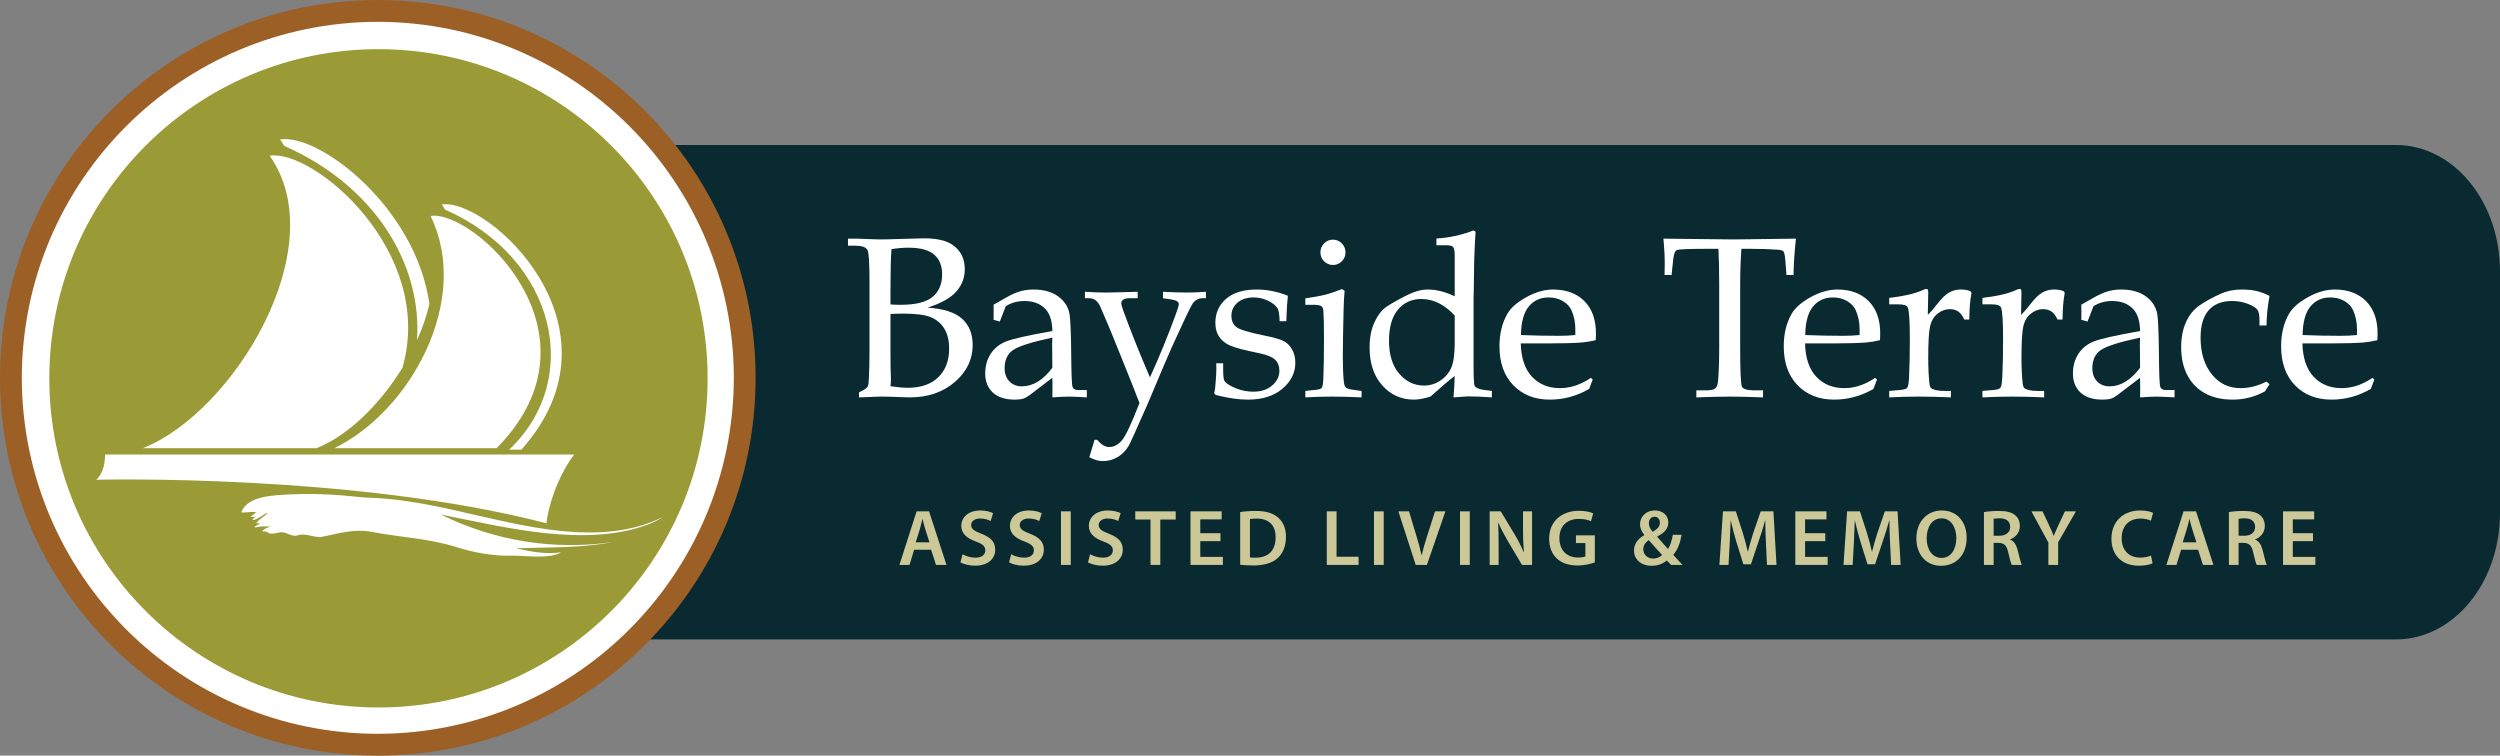 <?xml version="1.0" encoding="UTF-8"?><svg id="Layer_1" xmlns="http://www.w3.org/2000/svg" viewBox="0 0 457.69 138.333"><rect x="0" y="0" width="457.69" height="138.333" fill="#808080" stroke="none"/><defs><style>.cls-1{fill:#082a30;fill-rule:evenodd;}.cls-2{fill:#9a9b37;}.cls-3{fill:#9c6026;}.cls-4{fill:#fff;}.cls-5{fill:#ccc898;}</style></defs><path class="cls-4" d="M136.805,69.367c0,37.521-30.417,67.938-67.938,67.938S.929,106.888.929,69.367,31.346,1.429,68.867,1.429s67.938,30.417,67.938,67.938"/><path class="cls-1" d="M438.654,26.55H121.886c9.268,11.626,14.82,26.343,14.82,42.366,0,18.807-7.63,35.827-19.958,48.146h321.906c10.512,0,19.036-10.35,19.036-23.11v-44.293c0-12.765-8.524-23.109-19.036-23.109"/><path class="cls-3" d="M0,69.168C0,30.968,30.969,0,69.167,0s69.166,30.968,69.166,69.168-30.966,69.162-69.166,69.165c-38.198-.003-69.167-30.964-69.167-69.165M3.991,69.168c.066,35.992,29.178,65.114,65.176,65.176,35.996-.062,65.114-29.184,65.179-65.176-.065-35.996-29.183-65.117-65.179-65.175C33.169,4.051,4.056,33.172,3.991,69.168Z"/><path class="cls-4" d="M169.804,56.319c2.928.191,5.038.869,6.331,2.034,1.294,1.165,1.94,2.776,1.94,4.833,0,2.603-1.085,4.848-3.257,6.735-2.172,1.887-4.932,2.831-8.281,2.831l-1.613-.048c-1.361-.064-2.512-.095-3.451-.095-.681,0-1.519.027-2.512.082l-1.695.061v-.92c.844-.408,1.344-.721,1.501-.939.156-.217.249-.578.275-1.082.096-1.62.144-3.465.144-5.534v-12.723c0-3.403-.123-5.33-.368-5.779-.3-.53-1.028-.796-2.185-.796h-1.389v-1.287h1.696l1.878.072c.98.048,1.75.071,2.307.071.858,0,2.554-.042,5.085-.128l2.982-.076c2.342,0,4.091.41,5.249,1.229,1.456,1.039,2.184,2.508,2.184,4.408,0,1.558-.513,2.925-1.541,4.099-1.028,1.176-2.788,2.16-5.28,2.952M163.025,55.741c.68.041,1.307.061,1.879.061,2.709,0,4.649-.48,5.82-1.44,1.17-.959,1.756-2.345,1.756-4.155,0-1.566-.49-2.768-1.47-3.605-.981-.837-2.546-1.256-4.697-1.256-.953,0-1.988.089-3.105.265-.122,1.662-.183,4.173-.183,7.536v2.594ZM163.025,70.709c1.266.191,2.314.286,3.144.286,2.411,0,4.279-.643,5.606-1.93,1.327-1.286,1.992-3.032,1.992-5.237,0-1.471-.294-2.686-.878-3.645-.586-.96-1.406-1.661-2.461-2.104-1.056-.442-2.741-.664-5.055-.664-.694,0-1.477.021-2.348.062v7.249l.02,2.574c.041.925.062,1.633.062,2.123,0,.367-.028.797-.082,1.286Z"/><path class="cls-4" d="M181.899,58.559l.021-1.368-.021-1.409,2.226-1.267c1.007-.572,1.889-.966,2.645-1.184.755-.218,1.562-.327,2.419-.327,1.879,0,3.394.423,4.544,1.265,1.151.843,1.842,1.917,2.073,3.223.163.979.266,3.406.306,7.282.028,3.658.109,5.678.245,6.058.136.382.477.572,1.021.572h1.593v1.348c-1.552-.096-2.634-.143-3.246-.143-.763,0-1.784.047-3.064.143l.021-1.816c0-.585-.008-1.176-.021-1.775l-4.227,3.224c-.382.285-.756.486-1.123.602-.368.115-.878.173-1.532.173-1.756,0-3.097-.431-4.023-1.295-.926-.863-1.388-2.022-1.388-3.476,0-1.373.329-2.572.99-3.599.66-1.025,1.6-1.783,2.818-2.273,1.218-.489,4.047-1.128,8.485-1.916-.028-1.729-.408-3.022-1.143-3.881-.927-1.074-2.247-1.612-3.962-1.612-.654,0-1.266.079-1.838.24-.572.16-1.102.4-1.593.719-.395.974-.755,1.906-1.082,2.798l-1.144-.306M192.661,61.805c-3.785.816-6.187,1.58-7.208,2.293-1.021.713-1.532,1.817-1.532,3.311,0,1.005.292,1.81.878,2.414.585.605,1.341.907,2.266.907,1.022,0,1.998-.285,2.932-.856.931-.57,1.82-1.419,2.664-2.547l-.041-4.523.041-.999Z"/><path class="cls-4" d="M199.431,83.697l.959-3.186h.47c.369.443.736.775,1.105.996.368.221.742.331,1.124.331.845,0,1.615-.409,2.31-1.228.696-.818,1.765-3.098,3.211-6.835-.6-1.578-1.797-4.591-3.594-9.041l-1.899-4.672-1.532-3.571c-.476-1.262-1.191-1.894-2.143-1.894h-.818v-1.184c1.416.095,2.667.143,3.756.143.844,0,2.81-.048,5.899-.143v1.184h-1.511c-.518,0-.895.089-1.133.265-.239.177-.358.395-.358.653,0,.218.13.687.388,1.408,1.376,3.781,2.998,7.835,4.865,12.161,1.795-3.958,3.358-7.774,4.692-11.447.394-1.075.591-1.728.591-1.959,0-.435-.462-.72-1.388-.857l-1.511-.224v-1.184c1.606.095,3.035.143,4.288.143,1.184,0,2.376-.048,3.574-.143v1.184h-.715c-.314,0-.633.092-.96.276-.326.184-.592.438-.797.764-.435.695-1.696,3.339-3.781,7.936-.572,1.265-2.031,4.691-4.375,10.281-2.069,4.71-3.239,7.296-3.511,7.761-.531.898-1.212,1.589-2.042,2.073-.83.483-1.728.724-2.695.724-.394,0-.799-.061-1.214-.183-.415-.123-.833-.3-1.255-.532"/><path class="cls-4" d="M223.933,66.503v1.332c0,1.067.096,1.729.286,1.989.354.437,1.045.861,2.073,1.271,1.028.41,2.086.615,3.174.615,1.405,0,2.547-.378,3.431-1.135.887-.756,1.329-1.659,1.329-2.708,0-.832-.259-1.5-.777-2.005-.517-.503-1.505-.906-2.96-1.206-2.709-.545-4.501-1.021-5.372-1.431-.871-.409-1.524-.953-1.959-1.635-.437-.681-.655-1.506-.655-2.473,0-1.813.658-3.285,1.975-4.415,1.315-1.132,3.18-1.698,5.594-1.698,1.907,0,3.81.382,5.706,1.144-.116.926-.214,2.478-.287,4.656h-1.224c-.029-1.198-.158-1.988-.389-2.369-.312-.503-.883-.96-1.71-1.368-.83-.409-1.711-.613-2.648-.613-1.237,0-2.225.318-2.965.951-.74.634-1.111,1.427-1.111,2.382,0,.913.293,1.601.878,2.065.586.477,2.207.982,4.861,1.512,1.96.396,3.254.764,3.879,1.104.628.34,1.13.857,1.512,1.551.382.693.571,1.489.571,2.387,0,1.836-.786,3.421-2.358,4.754-1.571,1.333-3.673,2-6.299,2-1.675,0-3.554-.262-5.637-.785-.368-.094-.551-.237-.551-.427l.061-.288c.054-.204.102-.565.142-1.085.124-1.323.184-2.352.184-3.09l-.02-.982h1.266"/><path class="cls-4" d="M245.676,52.922l.489.307c-.095,1.021-.156,2.144-.183,3.369-.096,3.976-.144,6.909-.144,8.802,0,1.77.062,3.281.185,4.533.053.491.183.831.388,1.022.204.19.694.334,1.469.428l1.389.184v1.185c-1.987-.096-3.798-.143-5.432-.143-1.606,0-3.227.047-4.86.143v-1.185l1.756-.184c.68-.055,1.1-.181,1.256-.378.157-.198.256-.857.296-1.977.069-1.733.102-4.122.102-7.166,0-2.115-.033-3.746-.102-4.893-.027-.424-.146-.724-.357-.901-.212-.177-.685-.266-1.419-.266h-1.532v-1.184c1.66-.242,2.883-.464,3.666-.666.782-.202,1.794-.545,3.033-1.03M244.041,43.876c.626,0,1.164.228,1.614.684.448.456.674,1.004.674,1.644s-.226,1.184-.674,1.634c-.45.449-.988.674-1.614.674-.639,0-1.184-.225-1.633-.674-.45-.45-.674-.994-.674-1.634s.224-1.188.674-1.644c.449-.456.994-.684,1.633-.684Z"/><path class="cls-4" d="M266.322,54.25v-7.409c0-.86-.096-1.398-.285-1.617-.191-.218-.627-.327-1.309-.327h-1.756v-1.225c2.432-.162,4.698-.658,6.8-1.491l.369.245c-.096,1.39-.177,3.065-.245,5.027l-.082,5.436-.041,1.757v12.2c0,2.276.068,3.542.204,3.801.205.369.77.614,1.695.736l1.45.184v1.185c-1.679-.123-3.161-.184-4.444-.184-.232,0-1.092.061-2.58.184.095-.922.169-2.229.224-3.923-1.156.894-2.632,2.148-4.426,3.762-1.155.379-2.175.569-3.058.569-2.299,0-4.223-.865-5.773-2.593-1.549-1.729-2.324-4.044-2.324-6.944,0-1.811.298-3.355.896-4.636.598-1.279,1.313-2.208,2.142-2.787.83-.579,2.121-1.31,3.875-2.195,1.346-.667,2.59-1.001,3.732-1.001.775,0,1.574.102,2.397.307.822.204,1.668.517,2.539.939M266.322,57.766c-.939-1.009-1.914-1.765-2.925-2.269-1.013-.504-2.069-.757-3.171-.757-1.78,0-3.214.651-4.301,1.953-1.087,1.302-1.632,3.207-1.632,5.715,0,2.549.622,4.549,1.867,6.002,1.243,1.451,2.755,2.177,4.535,2.177,1.087,0,2.086-.303,2.997-.91.91-.606,1.576-1.394,1.997-2.362.422-.967.633-2.488.633-4.56v-4.989Z"/><path class="cls-4" d="M278.416,62.868c.068,2.682.754,4.717,2.059,6.106,1.305,1.388,3.019,2.083,5.14,2.083.951,0,1.895-.157,2.834-.47.937-.313,1.868-.782,2.793-1.409l.347.306-.655,1.716c-1.129.653-2.292,1.144-3.492,1.47-1.197.327-2.43.49-3.695.49-2.763,0-4.993-.875-6.688-2.624-1.695-1.749-2.542-4.122-2.542-7.117,0-2.287.476-4.268,1.43-5.942.624-1.104,1.783-2.125,3.471-3.063,1.687-.94,3.328-1.41,4.92-1.41,2.41,0,4.319.708,5.728,2.124,1.41,1.416,2.115,3.397,2.115,5.942l-.041,1.205c-.898.219-1.753.361-2.569.429-1.455.109-3.473.164-6.056.164h-5.099M278.457,61.336c2.11.096,4.439.143,6.984.143,1.021,0,2.009-.047,2.962-.143v-1.144c0-1.197-.238-2.335-.715-3.41-.299-.667-.823-1.221-1.573-1.664-.748-.443-1.613-.664-2.592-.664-1.526,0-2.745.558-3.657,1.675-.912,1.116-1.382,2.852-1.409,5.207Z"/><path class="cls-4" d="M318.81,45.551c-.15,2.042-.224,4.193-.224,6.453v11.64c0,4.329.109,6.715.326,7.157.218.443.993.664,2.328.664h1.532v1.287c-2.411-.096-4.453-.143-6.127-.143-1.689,0-3.716.047-6.085.143v-1.287h1.715c.898,0,1.484-.119,1.757-.357.271-.238.442-.704.509-1.399.136-1.593.205-3.648.205-6.168v-11.66c0-2.3-.048-4.411-.143-6.33h-2.078c-3.355,0-5.201.078-5.541.234-.341.157-.565.766-.674,1.828l-.284,2.736h-1.287l.041-2.43c0-.98-.081-2.389-.245-4.227,7.352.095,11.674.143,12.968.143l11.292-.143c-.258,2.301-.408,4.52-.449,6.657h-1.286l-.204-2.674c-.082-.927-.197-1.474-.347-1.645-.15-.17-.484-.275-1.001-.316-1.499-.109-3.2-.163-5.106-.163h-1.592"/><path class="cls-4" d="M330.46,62.868c.068,2.682.755,4.717,2.06,6.106,1.305,1.388,3.018,2.083,5.139,2.083.952,0,1.895-.157,2.834-.47.938-.313,1.869-.782,2.793-1.409l.347.306-.654,1.716c-1.13.653-2.293,1.144-3.493,1.47-1.197.327-2.43.49-3.695.49-2.763,0-4.993-.875-6.688-2.624-1.695-1.749-2.542-4.122-2.542-7.117,0-2.287.477-4.268,1.43-5.942.625-1.104,1.783-2.125,3.471-3.063,1.687-.94,3.328-1.41,4.921-1.41,2.409,0,4.319.708,5.728,2.124,1.409,1.416,2.114,3.397,2.114,5.942l-.041,1.205c-.898.219-1.753.361-2.569.429-1.455.109-3.473.164-6.056.164h-5.099M330.501,61.336c2.11.096,4.439.143,6.985.143,1.021,0,2.008-.047,2.961-.143v-1.144c0-1.197-.238-2.335-.714-3.41-.3-.667-.824-1.221-1.574-1.664-.748-.443-1.612-.664-2.592-.664-1.526,0-2.744.558-3.657,1.675-.912,1.116-1.382,2.852-1.409,5.207Z"/><path class="cls-4" d="M352.931,57.639c.546-.518,1.139-1.198,1.78-2.042.765-.993,1.475-1.674,2.13-2.041.655-.368,1.345-.552,2.068-.552.751,0,1.323.089,1.72.266.191.082.287.211.287.387l-.021.205c-.216,1.103-.339,2.648-.367,4.635h-.92c-.311-.694-.682-1.184-1.11-1.47-.427-.286-.939-.429-1.537-.429-.8,0-1.543.272-2.228.816-.686.544-1.144,1.305-1.374,2.284-.232.979-.347,2.903-.347,5.772,0,1.889.075,3.48.225,4.772.054.476.191.774.409.897.516.285,1.28.428,2.286.428h1.227v1.185c-2.083-.096-4.059-.143-5.923-.143-1.811,0-3.602.047-5.371.143v-1.185l1.96-.163c.694-.055,1.134-.184,1.317-.388.185-.205.303-.864.358-1.981.095-1.96.143-4.289.143-6.984,0-3.281-.13-5.207-.389-5.78-.176-.367-.735-.551-1.674-.551h-1.715v-1.184c1.321-.15,2.498-.344,3.533-.582,1.034-.238,1.953-.541,2.757-.909.191-.095.347-.143.47-.143.148,0,.251.042.306.124.054.081.081.265.081.553l-.081,4.06"/><path class="cls-4" d="M370.004,57.639c.545-.518,1.139-1.198,1.779-2.042.766-.993,1.476-1.674,2.131-2.041.655-.368,1.344-.552,2.067-.552.751,0,1.324.089,1.72.266.191.082.287.211.287.387l-.02.205c-.217,1.103-.34,2.648-.368,4.635h-.92c-.311-.694-.682-1.184-1.109-1.47-.428-.286-.939-.429-1.537-.429-.8,0-1.544.272-2.228.816-.687.544-1.144,1.305-1.375,2.284-.232.979-.347,2.903-.347,5.772,0,1.889.076,3.48.226,4.772.053.476.191.774.408.897.516.285,1.28.428,2.287.428h1.226v1.185c-2.083-.096-4.059-.143-5.922-.143-1.812,0-3.603.047-5.372.143v-1.185l1.96-.163c.694-.055,1.135-.184,1.318-.388.184-.205.303-.864.358-1.981.095-1.96.142-4.289.142-6.984,0-3.281-.129-5.207-.388-5.78-.177-.367-.736-.551-1.675-.551h-1.715v-1.184c1.321-.15,2.498-.344,3.533-.582,1.034-.238,1.954-.541,2.757-.909.191-.095.347-.143.47-.143.149,0,.251.042.307.124.053.081.08.265.08.553l-.08,4.06"/><path class="cls-4" d="M381.035,58.559l.021-1.368-.021-1.409,2.225-1.267c1.009-.572,1.889-.966,2.645-1.184.756-.218,1.562-.327,2.421-.327,1.878,0,3.392.423,4.543,1.265,1.15.843,1.841,1.917,2.073,3.223.163.979.265,3.406.306,7.282.027,3.658.109,5.678.245,6.058.136.382.477.572,1.021.572h1.592v1.348c-1.551-.096-2.633-.143-3.246-.143-.762,0-1.785.047-3.063.143l.021-1.816c0-.585-.008-1.176-.021-1.775l-4.227,3.224c-.382.285-.756.486-1.124.602-.367.115-.877.173-1.532.173-1.756,0-3.096-.431-4.022-1.295-.927-.863-1.389-2.022-1.389-3.476,0-1.373.33-2.572.991-3.599.66-1.025,1.599-1.783,2.818-2.273,1.219-.489,4.046-1.128,8.485-1.916-.028-1.729-.408-3.022-1.144-3.881-.926-1.074-2.247-1.612-3.962-1.612-.653,0-1.266.079-1.837.24-.573.16-1.103.4-1.594.719-.394.974-.756,1.906-1.082,2.798l-1.143-.306M391.797,61.805c-3.785.816-6.189,1.58-7.21,2.293-1.021.713-1.53,1.817-1.53,3.311,0,1.005.292,1.81.877,2.414.586.605,1.341.907,2.268.907,1.021,0,1.997-.285,2.93-.856.933-.57,1.821-1.419,2.665-2.547l-.041-4.523.041-.999Z"/><path class="cls-4" d="M414.944,69.852l.552.49-.838,1.307c-.926.504-1.878.881-2.859,1.133-.98.252-1.981.378-3.002.378-2.001,0-3.7-.381-5.095-1.144-1.395-.762-2.475-1.864-3.237-3.308-.762-1.442-1.144-3.158-1.144-5.146,0-1.757.294-3.285.879-4.585.586-1.299,1.406-2.317,2.46-3.053,1.056-.735,2.372-1.456,3.952-2.164,1.117-.504,2.362-.756,3.738-.756,1.048,0,1.949.085,2.705.257.755.17,1.57.474,2.441.911-.341,1.803-.524,3.605-.552,5.408h-1.287v-1.021c0-.871-.126-1.488-.377-1.848-.252-.361-.827-.718-1.726-1.072-.898-.355-1.878-.531-2.94-.531-1.838,0-3.254.561-4.248,1.683-.994,1.121-1.491,2.797-1.491,5.027,0,2.869.735,5.167,2.206,6.893,1.321,1.564,3.022,2.346,5.105,2.346.817,0,1.62-.102,2.409-.306.789-.205,1.574-.504,2.349-.899"/><path class="cls-4" d="M421.516,62.868c.068,2.682.754,4.717,2.059,6.106,1.305,1.388,3.019,2.083,5.14,2.083.951,0,1.895-.157,2.834-.47.937-.313,1.868-.782,2.793-1.409l.347.306-.655,1.716c-1.13.653-2.293,1.144-3.492,1.47-1.198.327-2.43.49-3.696.49-2.763,0-4.992-.875-6.687-2.624-1.695-1.749-2.542-4.122-2.542-7.117,0-2.287.476-4.268,1.429-5.942.625-1.104,1.783-2.125,3.472-3.063,1.687-.94,3.328-1.41,4.92-1.41,2.41,0,4.319.708,5.728,2.124,1.409,1.416,2.115,3.397,2.115,5.942l-.041,1.205c-.898.219-1.753.361-2.569.429-1.455.109-3.473.164-6.057.164h-5.098M421.557,61.336c2.11.096,4.439.143,6.984.143,1.021,0,2.009-.047,2.962-.143v-1.144c0-1.197-.238-2.335-.715-3.41-.3-.667-.823-1.221-1.573-1.664-.748-.443-1.613-.664-2.593-.664-1.526,0-2.744.558-3.656,1.675-.912,1.116-1.382,2.852-1.409,5.207Z"/><path class="cls-2" d="M69.287,9.001c-33.279,0-60.259,26.98-60.259,60.261s26.98,60.26,60.259,60.26,60.259-26.98,60.259-60.26S102.566,9.001,69.287,9.001M95.444,82.326h-2.236c13.593-12.829,8.678-34.949-11.709-43.946,0,0-.402-.627-.616-.933,8.231-1.372,34.685,22.374,14.561,44.879ZM90.91,82.053h-21.304v.002h-2.812v-.002h-5.59c13.984-6.794,25.129-27.178,17.624-42.509,7.716-1.286,32.877,21.48,12.082,42.509ZM78.617,55.646c-.519,2.225-1.294,4.463-2.275,6.65.969-13.667-7.487-28.168-24.297-35.587,0,0-.503-.79-.776-1.177,7.076-1.18,24.836,12.379,27.348,30.114ZM49.366,28.518c7.917-1.32,30.412,17.465,24.319,38.794-4.174,6.816-10.074,12.51-15.742,14.741l-31.801.002c16.674-6.566,35.017-36.918,23.224-53.537ZM17.603,87.831s1.632-1.123,1.631-4.621h85.886c-3.129,4.146-4.784,9.64-5.079,12.596-35.182-9.166-82.438-7.975-82.438-7.975ZM112.244,99.236c-5.789,1.116-11.9.951-17.772,1.129,2.659.628,5.515,1.167,8.243.75-2.059,1.313-6.83.552-9.199.611-3.237.084-6.737-.547-9.809-1.522-5.278-1.673-10.292-1.8-15.786-2.851-2.914-.561-5.912.291-8.817.893-1.582.329-3.048-.758-4.573-.24-1.216.413-2.225-.855-3.47-.515-.583.159-1.205.261-1.806.155l-.1-.097-.009.179v-.252l-.408-.054.068-.17c-.274.055-.552.123-.812-.002.404-.511,1.173-.692,1.746-.964-.479.164-.925.1-1.424.08-.613-.026-1.139.17-1.731.2.153-.364.716-.469,1.007-.738l-.702-.061c.575-.701,1.456-1.236,2.157-1.813-.264-.129-1.207.584-1.408.695-.351.183-.979.626-1.416.537.116-.311.405-.503.691-.66-.346.172-.746.062-1.11.066.387-.185.764-.518,1.095-.793-.849-.229-1.841.127-2.728-.001,1.124-3.079,6.067-3.12,8.84-3.278,3.124-.18,6.268-.072,9.388.15l4.56.426c5.582.111,11.059,1.153,16.492,2.364,11.835,2.639,26.428,6.897,37.873,1.202-.738.508-1.709.986-2.579,1.318-11.51,4.379-26.491.515-38.05-1.789,9.817,4.85,20.71,6.611,31.549,5.045Z"/><path class="cls-5" d="M167.355,100.642l-.843,2.779h-1.848l3.143-9.804h2.283l3.186,9.804h-1.92l-.887-2.779h-3.114M170.163,99.29l-.771-2.415c-.189-.596-.349-1.265-.494-1.833h-.029c-.146.568-.292,1.251-.466,1.833l-.757,2.415h2.517Z"/><path class="cls-5" d="M176.223,101.472c.581.334,1.455.625,2.371.625,1.149,0,1.789-.538,1.789-1.338,0-.742-.494-1.179-1.746-1.63-1.614-.581-2.647-1.44-2.647-2.85,0-1.6,1.338-2.823,3.462-2.823,1.062,0,1.847.233,2.357.495l-.436,1.439c-.35-.189-1.033-.465-1.95-.465-1.134,0-1.629.61-1.629,1.179,0,.755.567,1.106,1.876,1.614,1.703.641,2.532,1.499,2.532,2.91,0,1.571-1.193,2.938-3.724,2.938-1.034,0-2.11-.29-2.648-.611l.393-1.483"/><path class="cls-5" d="M185.122,101.472c.582.334,1.454.625,2.371.625,1.15,0,1.789-.538,1.789-1.338,0-.742-.494-1.179-1.746-1.63-1.614-.581-2.647-1.44-2.647-2.85,0-1.6,1.338-2.823,3.462-2.823,1.062,0,1.848.233,2.357.495l-.436,1.439c-.35-.189-1.033-.465-1.95-.465-1.134,0-1.629.61-1.629,1.179,0,.755.567,1.106,1.876,1.614,1.703.641,2.532,1.499,2.532,2.91,0,1.571-1.193,2.938-3.724,2.938-1.033,0-2.11-.29-2.648-.611l.393-1.483"/><polyline class="cls-5" points="196.028 93.617 196.028 103.421 194.238 103.421 194.238 93.617 196.028 93.617"/><path class="cls-5" d="M199.574,101.472c.582.334,1.455.625,2.371.625,1.15,0,1.79-.538,1.79-1.338,0-.742-.495-1.179-1.746-1.63-1.615-.581-2.648-1.44-2.648-2.85,0-1.6,1.339-2.823,3.463-2.823,1.062,0,1.847.233,2.356.495l-.436,1.439c-.349-.189-1.033-.465-1.95-.465-1.134,0-1.629.61-1.629,1.179,0,.755.567,1.106,1.876,1.614,1.703.641,2.532,1.499,2.532,2.91,0,1.571-1.193,2.938-3.724,2.938-1.033,0-2.11-.29-2.648-.611l.393-1.483"/><polyline class="cls-5" points="210.633 95.114 207.84 95.114 207.84 93.617 215.245 93.617 215.245 95.114 212.422 95.114 212.422 103.421 210.633 103.421 210.633 95.114"/><polyline class="cls-5" points="223.439 99.072 219.744 99.072 219.744 101.952 223.876 101.952 223.876 103.421 217.955 103.421 217.955 93.617 223.658 93.617 223.658 95.086 219.744 95.086 219.744 97.617 223.439 97.617 223.439 99.072"/><path class="cls-5" d="M227.05,93.748c.785-.131,1.788-.206,2.85-.206,1.834,0,3.1.379,4.002,1.137.945.77,1.528,1.934,1.528,3.607,0,1.745-.597,3.055-1.528,3.898-.975.888-2.533,1.339-4.437,1.339-1.048,0-1.833-.058-2.415-.131v-9.644M228.838,102.053c.248.044.627.044.99.044,2.327.014,3.71-1.266,3.71-3.753.014-2.168-1.238-3.405-3.477-3.405-.568,0-.975.044-1.223.103v7.011Z"/><polyline class="cls-5" points="242.902 93.617 244.689 93.617 244.689 101.922 248.72 101.922 248.72 103.421 242.902 103.421 242.902 93.617"/><polyline class="cls-5" points="253.327 93.617 253.327 103.421 251.54 103.421 251.54 93.617 253.327 93.617"/><path class="cls-5" d="M259.18,103.421l-3.17-9.804h1.949l1.338,4.45c.379,1.237.697,2.386.959,3.579h.03c.262-1.163.611-2.356,1.004-3.549l1.425-4.48h1.906l-3.389,9.804h-2.052"/><polyline class="cls-5" points="269.081 93.617 269.081 103.421 267.293 103.421 267.293 93.617 269.081 93.617"/><path class="cls-5" d="M272.72,103.421v-9.804h2.035l2.531,4.203c.655,1.091,1.223,2.225,1.673,3.287h.03c-.117-1.308-.161-2.573-.161-4.072v-3.418h1.658v9.804h-1.846l-2.561-4.307c-.625-1.076-1.28-2.283-1.759-3.389l-.045.016c.073,1.265.087,2.559.087,4.173v3.507h-1.642"/><path class="cls-5" d="M291.979,102.969c-.626.234-1.848.554-3.158.554-1.658,0-2.909-.423-3.84-1.309-.873-.83-1.381-2.124-1.367-3.608,0-3.099,2.211-5.092,5.455-5.092,1.207,0,2.153.248,2.604.466l-.393,1.44c-.538-.233-1.193-.423-2.225-.423-2.096,0-3.565,1.238-3.565,3.521,0,2.226,1.368,3.55,3.404,3.55.641,0,1.12-.088,1.354-.203v-2.444h-1.731v-1.411h3.462v4.959"/><path class="cls-5" d="M305.924,103.421c-.248-.248-.48-.494-.772-.814-.741.624-1.644.973-2.763.973-2.168,0-3.244-1.352-3.244-2.763,0-1.31.77-2.241,1.89-2.837v-.043c-.465-.554-.786-1.265-.786-1.964,0-1.222.931-2.517,2.751-2.517,1.382,0,2.428.858,2.428,2.196,0,1.02-.58,1.848-2.021,2.561l-.014.059c.683.784,1.439,1.657,1.977,2.239.423-.655.713-1.57.888-2.604h1.601c-.262,1.514-.714,2.749-1.528,3.68.538.597,1.076,1.193,1.687,1.834h-2.094M304.294,101.603c-.597-.627-1.528-1.659-2.445-2.721-.465.321-1.003.829-1.003,1.643,0,.975.713,1.733,1.805,1.733.698,0,1.28-.278,1.643-.655ZM301.865,95.797c0,.597.276,1.078.712,1.572.83-.524,1.31-.975,1.31-1.658,0-.524-.291-1.107-.976-1.107-.683,0-1.046.583-1.046,1.193Z"/><path class="cls-5" d="M323.302,99.421c-.058-1.266-.131-2.794-.116-4.117h-.043c-.32,1.193-.727,2.516-1.164,3.752l-1.425,4.248h-1.383l-1.31-4.19c-.377-1.251-.727-2.589-.989-3.81h-.028c-.045,1.279-.103,2.837-.175,4.175l-.218,3.942h-1.673l.655-9.804h2.356l1.28,3.942c.35,1.148.655,2.313.902,3.403h.044c.262-1.062.597-2.269.974-3.418l1.354-3.927h2.328l.566,9.804h-1.745l-.19-4"/><polyline class="cls-5" points="334.164 99.072 330.468 99.072 330.468 101.952 334.601 101.952 334.601 103.421 328.68 103.421 328.68 93.617 334.382 93.617 334.382 95.086 330.468 95.086 330.468 97.617 334.164 97.617 334.164 99.072"/><path class="cls-5" d="M346.029,99.421c-.059-1.266-.131-2.794-.117-4.117h-.042c-.321,1.193-.728,2.516-1.165,3.752l-1.425,4.248h-1.382l-1.31-4.19c-.377-1.251-.728-2.589-.989-3.81h-.029c-.044,1.279-.102,2.837-.175,4.175l-.218,3.942h-1.673l.655-9.804h2.356l1.28,3.942c.35,1.148.655,2.313.903,3.403h.044c.262-1.062.596-2.269.974-3.418l1.353-3.927h2.328l.566,9.804h-1.745l-.189-4"/><path class="cls-5" d="M360.046,98.417c0,3.287-1.993,5.163-4.697,5.163-2.765,0-4.51-2.108-4.51-4.989,0-3.011,1.89-5.135,4.655-5.135,2.865,0,4.552,2.168,4.552,4.961M352.729,98.562c0,1.993,1.004,3.579,2.721,3.579,1.731,0,2.706-1.6,2.706-3.651,0-1.848-.917-3.594-2.706-3.594-1.774,0-2.721,1.645-2.721,3.666Z"/><path class="cls-5" d="M363.213,93.748c.669-.117,1.673-.206,2.705-.206,1.411,0,2.372.234,3.027.786.538.452.842,1.135.842,1.965,0,1.266-.857,2.124-1.773,2.458v.043c.697.262,1.12.947,1.366,1.892.306,1.221.568,2.356.772,2.735h-1.848c-.145-.291-.379-1.091-.655-2.314-.276-1.279-.742-1.686-1.759-1.716h-.903v4.03h-1.774v-9.673M364.987,98.082h1.062c1.207,0,1.965-.64,1.965-1.615,0-1.077-.758-1.571-1.921-1.571-.568,0-.931.043-1.106.087v3.099Z"/><path class="cls-5" d="M375.007,103.421v-4.087l-3.099-5.717h2.037l1.179,2.515c.335.727.582,1.281.843,1.95h.03c.248-.626.524-1.237.858-1.95l1.177-2.515h2.023l-3.258,5.673v4.131h-1.79"/><path class="cls-5" d="M394.089,103.13c-.422.218-1.353.436-2.532.436-3.113,0-5.003-1.949-5.003-4.931,0-3.23,2.24-5.179,5.237-5.179,1.177,0,2.021.247,2.384.437l-.391,1.425c-.465-.204-1.106-.379-1.92-.379-1.993,0-3.434,1.251-3.434,3.609,0,2.152,1.265,3.535,3.419,3.535.726,0,1.484-.146,1.949-.365l.291,1.412"/><path class="cls-5" d="M399.305,100.642l-.844,2.779h-1.846l3.142-9.804h2.283l3.186,9.804h-1.92l-.887-2.779h-3.114M402.113,99.29l-.77-2.415c-.19-.596-.351-1.265-.496-1.833h-.028c-.145.568-.292,1.251-.466,1.833l-.757,2.415h2.517Z"/><path class="cls-5" d="M408.059,93.748c.669-.117,1.672-.206,2.704-.206,1.411,0,2.372.234,3.027.786.538.452.843,1.135.843,1.965,0,1.266-.859,2.124-1.774,2.458v.043c.697.262,1.12.947,1.367,1.892.306,1.221.568,2.356.771,2.735h-1.848c-.145-.291-.378-1.091-.655-2.314-.276-1.279-.741-1.686-1.759-1.716h-.903v4.03h-1.773v-9.673M409.832,98.082h1.062c1.208,0,1.965-.64,1.965-1.615,0-1.077-.757-1.571-1.92-1.571-.569,0-.931.043-1.107.087v3.099Z"/><polyline class="cls-5" points="423.452 99.072 419.756 99.072 419.756 101.952 423.889 101.952 423.889 103.421 417.969 103.421 417.969 93.617 423.67 93.617 423.67 95.086 419.756 95.086 419.756 97.617 423.452 97.617 423.452 99.072"/></svg>